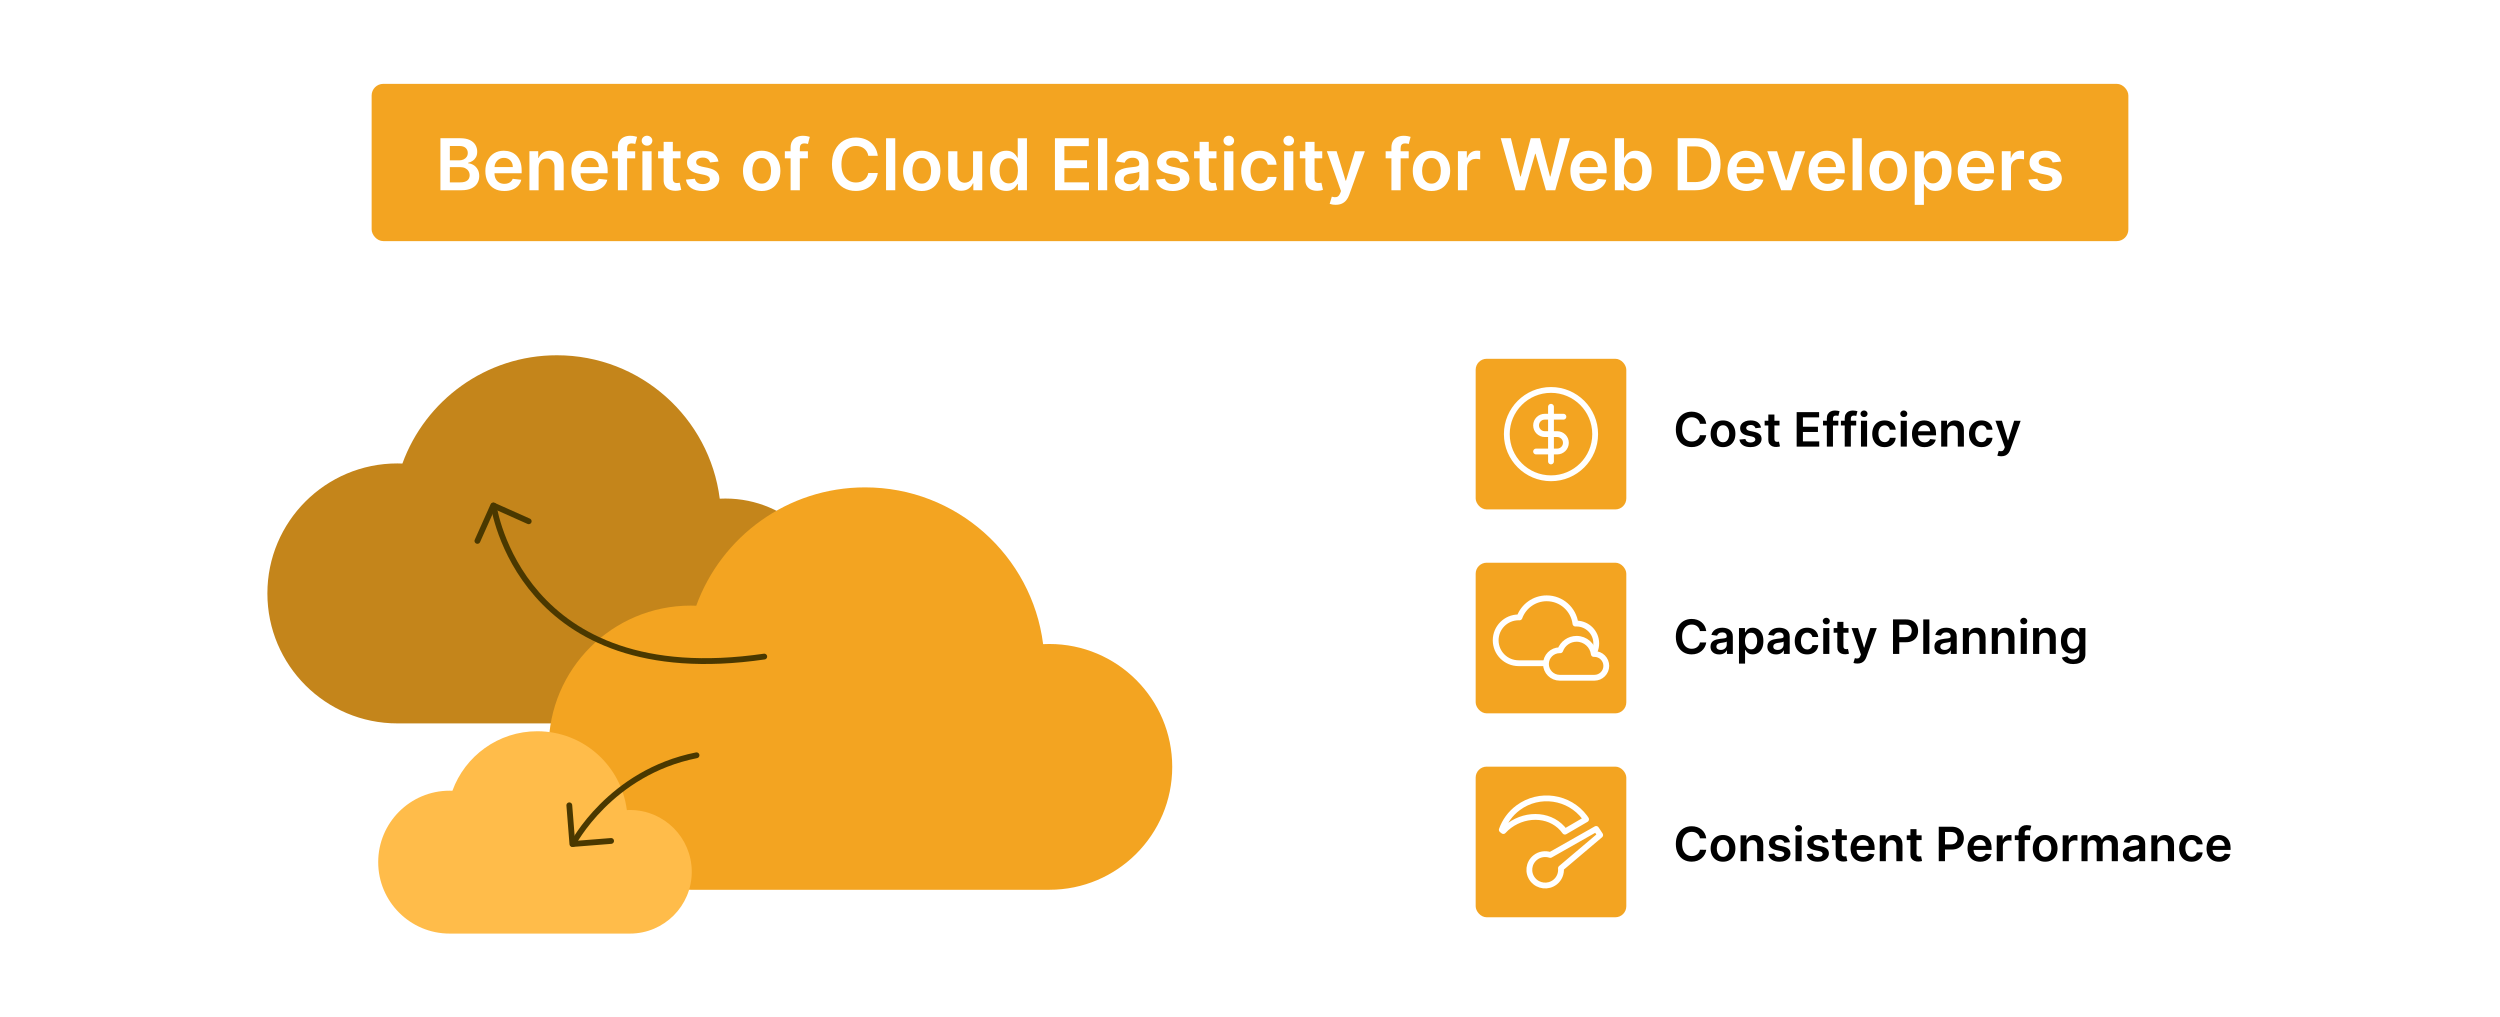 <?xml version="1.0" encoding="UTF-8"?><svg id="Layer_1" xmlns="http://www.w3.org/2000/svg" viewBox="0 0 860 350"><rect width="860" height="350" fill="#fff"/><g><g><rect x="127.845" y="28.846" width="604.312" height="54.093" rx="4" ry="4" fill="#f3a421"/><g><path d="m151.506,65.445v-17.895h6.85c1.294,0,2.369.202,3.228.607.859.405,1.503.957,1.931,1.656.428.699.642,1.491.642,2.377,0,.728-.14,1.35-.419,1.865-.279.516-.655.934-1.127,1.254-.472.32-.999.551-1.581.69v.175c.635.035,1.245.229,1.831.581s1.065.849,1.437,1.49c.373.641.56,1.415.56,2.324,0,.926-.225,1.758-.673,2.495-.449.737-1.125,1.318-2.027,1.743s-2.039.638-3.408.638h-7.243Zm3.242-10.284h3.207c.559,0,1.063-.103,1.512-.31.448-.207.802-.501,1.062-.883.259-.381.389-.835.389-1.358,0-.693-.243-1.264-.73-1.713-.486-.448-1.208-.672-2.163-.672h-3.276v4.936Zm0,7.576h3.486c1.176,0,2.025-.226,2.547-.677.521-.452.782-1.033.782-1.743,0-.53-.131-1.009-.393-1.438s-.635-.766-1.118-1.014c-.484-.248-1.06-.371-1.73-.371h-3.574v5.243Z" fill="#fff"/><path d="m173.481,65.707c-1.346,0-2.506-.281-3.482-.843-.976-.562-1.726-1.36-2.25-2.394s-.787-2.253-.787-3.657c0-1.38.264-2.594.791-3.639.527-1.045,1.265-1.861,2.215-2.447.949-.585,2.065-.878,3.347-.878.827,0,1.609.132,2.346.398s1.39.674,1.958,1.228c.568.554,1.015,1.257,1.341,2.11.326.854.489,1.869.489,3.045v.97h-11.001v-2.132h7.969c-.006-.606-.137-1.146-.393-1.621s-.613-.849-1.07-1.123c-.458-.273-.989-.411-1.595-.411-.646,0-1.214.156-1.704.468s-.87.719-1.14,1.223c-.271.504-.41,1.056-.415,1.656v1.861c0,.781.143,1.449.428,2.005.286.557.685.982,1.197,1.276s1.112.441,1.8.441c.46,0,.877-.066,1.25-.197s.696-.325.97-.581c.274-.256.481-.574.621-.953l2.953.332c-.186.781-.54,1.461-1.062,2.041s-1.187,1.028-1.997,1.346-1.736.476-2.778.476Z" fill="#fff"/><path d="m185.285,57.581v7.864h-3.163v-13.421h3.023v2.28h.157c.309-.751.802-1.348,1.481-1.791s1.519-.664,2.521-.664c.926,0,1.734.198,2.425.594.69.396,1.226.97,1.607,1.721s.569,1.663.564,2.735v8.545h-3.163v-8.056c0-.897-.232-1.599-.695-2.106-.463-.507-1.103-.76-1.918-.76-.553,0-1.044.121-1.472.362-.428.242-.763.59-1.005,1.044-.242.454-.363,1.005-.363,1.651Z" fill="#fff"/><path d="m203.066,65.707c-1.346,0-2.506-.281-3.482-.843-.976-.562-1.726-1.36-2.25-2.394s-.787-2.253-.787-3.657c0-1.38.264-2.594.791-3.639.527-1.045,1.265-1.861,2.215-2.447.949-.585,2.065-.878,3.347-.878.827,0,1.609.132,2.346.398s1.39.674,1.958,1.228c.568.554,1.015,1.257,1.341,2.11.326.854.489,1.869.489,3.045v.97h-11.001v-2.132h7.969c-.006-.606-.137-1.146-.393-1.621s-.613-.849-1.07-1.123c-.458-.273-.989-.411-1.595-.411-.646,0-1.214.156-1.704.468s-.87.719-1.14,1.223c-.271.504-.41,1.056-.415,1.656v1.861c0,.781.143,1.449.428,2.005.286.557.685.982,1.197,1.276s1.112.441,1.8.441c.46,0,.877-.066,1.25-.197s.696-.325.97-.581c.274-.256.481-.574.621-.953l2.953.332c-.186.781-.54,1.461-1.062,2.041s-1.187,1.028-1.997,1.346-1.736.476-2.778.476Z" fill="#fff"/><path d="m218.505,52.024v2.446h-7.934v-2.446h7.934Zm-5.95,13.421v-14.688c0-.903.188-1.654.564-2.254.376-.6.881-1.048,1.516-1.345.635-.297,1.34-.446,2.115-.446.547,0,1.034.043,1.459.131s.74.166.944.236l-.629,2.447c-.134-.041-.303-.083-.507-.127-.204-.044-.431-.066-.681-.066-.589,0-1.004.142-1.245.424-.242.283-.363.686-.363,1.21v14.478h-3.172Z" fill="#fff"/><path d="m222.577,50.12c-.507,0-.939-.168-1.297-.502s-.538-.738-.538-1.21c0-.477.181-.884.542-1.219.361-.335.792-.502,1.293-.502s.931.168,1.289.502c.358.335.537.741.537,1.219,0,.472-.179.875-.537,1.21-.358.335-.788.502-1.289.502Zm-1.59,15.326v-13.421h3.163v13.421h-3.163Z" fill="#fff"/><path d="m234.102,52.024v2.446h-7.715v-2.446h7.715Zm-5.811-3.215h3.163v12.6c0,.425.065.75.196.974.131.224.304.377.52.459.215.082.454.123.716.123.198,0,.38-.015.546-.044.166-.029.292-.055.38-.079l.533,2.473c-.169.058-.41.122-.721.192-.311.069-.691.11-1.14.122-.792.023-1.506-.098-2.141-.363-.635-.265-1.137-.677-1.507-1.236s-.552-1.258-.546-2.097v-13.123Z" fill="#fff"/><path d="m247.156,55.572l-2.883.315c-.082-.291-.223-.565-.424-.821-.201-.256-.47-.463-.808-.62s-.751-.236-1.241-.236c-.658,0-1.21.143-1.656.428-.446.286-.665.655-.66,1.11-.006.39.138.708.433.952.294.245.782.446,1.463.603l2.29.489c1.27.274,2.215.708,2.835,1.302.621.594.934,1.372.94,2.333-.006.845-.252,1.589-.738,2.233-.486.644-1.161,1.146-2.023,1.507-.862.361-1.852.541-2.971.541-1.643,0-2.965-.345-3.967-1.035-1.002-.69-1.599-1.653-1.791-2.888l3.084-.297c.14.606.437,1.063.892,1.372.454.309,1.045.463,1.773.463.751,0,1.356-.154,1.813-.463.458-.309.686-.69.686-1.145,0-.384-.147-.702-.441-.953-.294-.25-.75-.442-1.367-.577l-2.289-.48c-1.288-.268-2.24-.721-2.857-1.358-.618-.638-.923-1.446-.917-2.425-.006-.827.22-1.545.677-2.154.457-.609,1.095-1.081,1.914-1.415s1.763-.502,2.835-.502c1.573,0,2.812.335,3.718,1.005s1.466,1.576,1.682,2.717Z" fill="#fff"/><path d="m262.018,65.707c-1.31,0-2.447-.288-3.408-.865-.961-.577-1.706-1.383-2.232-2.42-.527-1.037-.791-2.248-.791-3.635s.264-2.601.791-3.644c.527-1.042,1.271-1.852,2.232-2.429.961-.577,2.097-.865,3.408-.865s2.446.288,3.408.865c.961.577,1.705,1.386,2.232,2.429.527,1.043.79,2.257.79,3.644s-.264,2.598-.79,3.635c-.527,1.037-1.272,1.844-2.232,2.42-.961.577-2.097.865-3.408.865Zm.018-2.534c.71,0,1.305-.196,1.782-.589.477-.394.835-.922,1.07-1.586s.354-1.404.354-2.22c0-.821-.118-1.565-.354-2.232s-.593-1.198-1.07-1.594c-.477-.397-1.072-.594-1.782-.594-.729,0-1.333.198-1.813.594-.48.396-.838.927-1.075,1.594-.236.667-.353,1.411-.353,2.232,0,.816.118,1.556.353,2.22.236.664.594,1.192,1.075,1.586.481.393,1.085.589,1.813.589Z" fill="#fff"/><path d="m277.92,52.024v2.446h-7.934v-2.446h7.934Zm-5.95,13.421v-14.688c0-.903.188-1.654.564-2.254.376-.6.881-1.048,1.516-1.345.635-.297,1.34-.446,2.115-.446.547,0,1.034.043,1.459.131s.74.166.944.236l-.629,2.447c-.134-.041-.303-.083-.507-.127-.204-.044-.431-.066-.681-.066-.589,0-1.004.142-1.245.424-.242.283-.363.686-.363,1.21v14.478h-3.172Z" fill="#fff"/><path d="m301.965,53.588h-3.268c-.093-.536-.265-1.012-.515-1.429-.251-.416-.562-.77-.935-1.062-.373-.291-.797-.511-1.272-.66s-.986-.223-1.533-.223c-.973,0-1.835.243-2.586.73s-1.34,1.197-1.765,2.132-.638,2.075-.638,3.421c0,1.369.214,2.521.642,3.456s1.017,1.64,1.765,2.115,1.606.712,2.573.712c.536,0,1.038-.071,1.507-.214.469-.143.891-.354,1.267-.634.376-.279.693-.623.953-1.031s.438-.874.537-1.398l3.268.017c-.123.851-.386,1.649-.79,2.394-.405.746-.934,1.402-1.586,1.97-.653.568-1.415,1.011-2.29,1.328-.874.317-1.843.477-2.91.477-1.573,0-2.977-.364-4.211-1.093-1.235-.728-2.208-1.779-2.918-3.154-.71-1.375-1.066-3.023-1.066-4.945,0-1.928.358-3.578,1.075-4.95.717-1.372,1.692-2.422,2.927-3.15,1.235-.729,2.633-1.092,4.194-1.092.996,0,1.922.14,2.779.419.856.279,1.619.689,2.289,1.228s1.222,1.197,1.656,1.975.718,1.665.852,2.661Z" fill="#fff"/><path d="m307.968,47.551v17.895h-3.163v-17.895h3.163Z" fill="#fff"/><path d="m317.073,65.707c-1.31,0-2.447-.288-3.408-.865-.961-.577-1.706-1.383-2.232-2.42-.527-1.037-.791-2.248-.791-3.635s.264-2.601.791-3.644c.527-1.042,1.271-1.852,2.232-2.429.961-.577,2.097-.865,3.408-.865s2.446.288,3.408.865c.961.577,1.705,1.386,2.232,2.429.527,1.043.79,2.257.79,3.644s-.264,2.598-.79,3.635c-.527,1.037-1.272,1.844-2.232,2.42-.961.577-2.097.865-3.408.865Zm.018-2.534c.71,0,1.305-.196,1.782-.589.477-.394.835-.922,1.07-1.586s.354-1.404.354-2.22c0-.821-.118-1.565-.354-2.232s-.593-1.198-1.07-1.594c-.477-.397-1.072-.594-1.782-.594-.729,0-1.333.198-1.813.594-.48.396-.838.927-1.075,1.594-.236.667-.353,1.411-.353,2.232,0,.816.118,1.556.353,2.22.236.664.594,1.192,1.075,1.586.481.393,1.085.589,1.813.589Z" fill="#fff"/><path d="m334.731,59.801v-7.776h3.163v13.421h-3.067v-2.385h-.14c-.303.751-.8,1.366-1.49,1.844-.69.477-1.54.716-2.547.716-.879,0-1.656-.197-2.328-.59-.673-.393-1.199-.967-1.577-1.721-.379-.754-.568-1.667-.568-2.739v-8.545h3.163v8.056c0,.851.233,1.526.699,2.027.466.501,1.078.751,1.835.751.466,0,.917-.113,1.354-.341.437-.227.797-.566,1.079-1.018.283-.452.424-1.018.424-1.7Z" fill="#fff"/><path d="m346.125,65.682c-1.054,0-1.998-.272-2.831-.813-.833-.542-1.491-1.328-1.975-2.359-.483-1.031-.725-2.283-.725-3.757,0-1.491.246-2.751.738-3.779.492-1.028,1.158-1.806,1.997-2.333.839-.527,1.774-.79,2.805-.79.787,0,1.433.132,1.94.398s.909.583,1.206.953c.297.37.527.718.69,1.044h.131v-6.693h3.172v17.895h-3.11v-2.115h-.192c-.163.327-.399.672-.708,1.036-.309.364-.717.674-1.224.931-.507.256-1.145.385-1.914.385Zm.883-2.596c.669,0,1.241-.182,1.712-.546.472-.364.83-.872,1.075-1.525.245-.652.367-1.412.367-2.28s-.121-1.622-.363-2.263c-.242-.641-.597-1.139-1.066-1.494-.469-.355-1.044-.533-1.726-.533-.705,0-1.294.183-1.765.55s-.827.874-1.066,1.52c-.239.646-.358,1.386-.358,2.219,0,.839.121,1.586.363,2.241s.6,1.171,1.075,1.546c.475.376,1.059.564,1.752.564Z" fill="#fff"/><path d="m362.901,65.445v-17.895h11.638v2.717h-8.396v4.858h7.794v2.718h-7.794v4.884h8.467v2.717h-11.709Z" fill="#fff"/><path d="m380.873,47.551v17.895h-3.163v-17.895h3.163Z" fill="#fff"/><path d="m387.986,65.716c-.851,0-1.615-.152-2.294-.459-.678-.306-1.214-.758-1.607-1.358s-.59-1.34-.59-2.22c0-.757.14-1.383.419-1.878s.661-.891,1.145-1.188c.483-.297,1.03-.522,1.638-.677.609-.154,1.239-.267,1.892-.336.786-.082,1.424-.156,1.913-.223.49-.067.846-.171,1.071-.315.224-.143.336-.365.336-.668v-.052c0-.658-.195-1.168-.585-1.529-.391-.361-.953-.541-1.687-.541-.775,0-1.388.169-1.839.507-.452.338-.756.737-.913,1.197l-2.953-.419c.233-.815.617-1.498,1.153-2.049.536-.55,1.191-.964,1.966-1.241s1.631-.415,2.569-.415c.646,0,1.29.076,1.931.227.641.152,1.226.401,1.756.747.53.347.957.817,1.28,1.411s.485,1.337.485,2.228v8.982h-3.041v-1.844h-.105c-.192.373-.461.721-.808,1.044s-.781.583-1.302.777c-.521.195-1.132.292-1.831.292Zm.821-2.324c.635,0,1.185-.127,1.651-.38.466-.253.826-.59,1.079-1.009.253-.419.38-.877.38-1.372v-1.581c-.099.082-.266.157-.502.227-.236.07-.499.131-.79.184-.291.053-.58.099-.865.14-.285.041-.533.076-.743.105-.472.065-.894.169-1.267.315-.373.146-.667.348-.883.607-.215.259-.323.593-.323,1,0,.583.213,1.022.638,1.319.425.297.967.446,1.625.446Z" fill="#fff"/><path d="m408.869,55.572l-2.883.315c-.082-.291-.223-.565-.424-.821-.201-.256-.47-.463-.808-.62s-.751-.236-1.241-.236c-.658,0-1.21.143-1.656.428-.446.286-.665.655-.66,1.11-.006.39.138.708.433.952.294.245.782.446,1.463.603l2.29.489c1.27.274,2.215.708,2.835,1.302.621.594.934,1.372.94,2.333-.006.845-.252,1.589-.738,2.233-.486.644-1.161,1.146-2.023,1.507-.862.361-1.852.541-2.971.541-1.643,0-2.965-.345-3.967-1.035-1.002-.69-1.599-1.653-1.791-2.888l3.084-.297c.14.606.437,1.063.892,1.372.454.309,1.045.463,1.773.463.751,0,1.356-.154,1.813-.463.458-.309.686-.69.686-1.145,0-.384-.147-.702-.441-.953-.294-.25-.75-.442-1.367-.577l-2.289-.48c-1.288-.268-2.24-.721-2.857-1.358-.618-.638-.923-1.446-.917-2.425-.006-.827.22-1.545.677-2.154.457-.609,1.095-1.081,1.914-1.415s1.763-.502,2.835-.502c1.573,0,2.812.335,3.718,1.005s1.466,1.576,1.682,2.717Z" fill="#fff"/><path d="m418.472,52.024v2.446h-7.715v-2.446h7.715Zm-5.811-3.215h3.163v12.6c0,.425.065.75.196.974.131.224.304.377.52.459.215.082.454.123.716.123.198,0,.38-.015.546-.044.166-.029.292-.055.38-.079l.533,2.473c-.169.058-.41.122-.721.192-.311.069-.691.11-1.14.122-.792.023-1.506-.098-2.141-.363-.635-.265-1.137-.677-1.507-1.236s-.552-1.258-.546-2.097v-13.123Z" fill="#fff"/><path d="m422.709,50.12c-.507,0-.939-.168-1.297-.502s-.538-.738-.538-1.21c0-.477.181-.884.542-1.219.361-.335.792-.502,1.293-.502s.931.168,1.289.502c.358.335.537.741.537,1.219,0,.472-.179.875-.537,1.21-.358.335-.788.502-1.289.502Zm-1.59,15.326v-13.421h3.163v13.421h-3.163Z" fill="#fff"/><path d="m433.386,65.707c-1.34,0-2.489-.293-3.447-.882-.958-.588-1.695-1.402-2.21-2.442-.516-1.04-.773-2.238-.773-3.596,0-1.363.262-2.567.787-3.613s1.266-1.861,2.224-2.447,2.092-.878,3.403-.878c1.089,0,2.055.2,2.897.599s1.513.961,2.014,1.686c.501.726.787,1.572.856,2.539h-3.023c-.122-.646-.412-1.187-.869-1.621-.457-.434-1.067-.651-1.83-.651-.646,0-1.215.173-1.704.52s-.869.843-1.139,1.49c-.272.646-.406,1.421-.406,2.324,0,.915.133,1.699.401,2.355.268.655.644,1.159,1.131,1.511.486.352,1.059.529,1.717.529.466,0,.884-.089,1.254-.267.369-.178.68-.435.931-.773.25-.337.422-.748.515-1.232h3.023c-.075.95-.355,1.79-.839,2.521s-1.142,1.302-1.975,1.712-1.812.616-2.936.616Z" fill="#fff"/><path d="m443.329,50.12c-.507,0-.94-.168-1.298-.502s-.537-.738-.537-1.21c0-.477.18-.884.541-1.219s.793-.502,1.294-.502.931.168,1.288.502c.358.335.538.741.538,1.219,0,.472-.18.875-.538,1.21-.357.335-.787.502-1.288.502Zm-1.591,15.326v-13.421h3.163v13.421h-3.163Z" fill="#fff"/><path d="m454.853,52.024v2.446h-7.716v-2.446h7.716Zm-5.811-3.215h3.163v12.6c0,.425.065.75.196.974s.305.377.519.459c.216.082.455.123.717.123.198,0,.38-.015.546-.044.166-.029.293-.055.381-.079l.532,2.473c-.169.058-.409.122-.721.192-.311.069-.691.11-1.14.122-.793.023-1.506-.098-2.142-.363-.635-.265-1.137-.677-1.507-1.236s-.552-1.258-.546-2.097v-13.123Z" fill="#fff"/><path d="m459.467,70.452c-.431,0-.828-.034-1.192-.101-.364-.067-.654-.147-.869-.24l.733-2.455c.688.197,1.266.231,1.734.101.469-.132.856-.567,1.158-1.307l.271-.726-4.866-13.7h3.354l3.094,10.136h.14l3.102-10.136,3.382.018-5.392,15.028c-.25.699-.582,1.302-.996,1.809-.413.507-.919.895-1.516,1.167-.598.271-1.31.406-2.137.406Z" fill="#fff"/><path d="m484.596,52.024v2.446h-7.934v-2.446h7.934Zm-5.95,13.421v-14.688c0-.903.188-1.654.564-2.254.376-.6.881-1.048,1.517-1.345.635-.297,1.339-.446,2.114-.446.547,0,1.034.043,1.459.131s.739.166.943.236l-.629,2.447c-.134-.041-.303-.083-.507-.127-.204-.044-.431-.066-.682-.066-.588,0-1.003.142-1.245.424-.241.283-.362.686-.362,1.21v14.478h-3.172Z" fill="#fff"/><path d="m492.425,65.707c-1.31,0-2.446-.288-3.408-.865-.961-.577-1.705-1.383-2.232-2.42-.527-1.037-.79-2.248-.79-3.635s.263-2.601.79-3.644c.527-1.042,1.272-1.852,2.232-2.429.962-.577,2.098-.865,3.408-.865s2.446.288,3.407.865c.962.577,1.705,1.386,2.232,2.429.527,1.043.791,2.257.791,3.644s-.264,2.598-.791,3.635c-.527,1.037-1.27,1.844-2.232,2.42-.961.577-2.097.865-3.407.865Zm.018-2.534c.71,0,1.305-.196,1.782-.589.477-.394.835-.922,1.07-1.586.236-.664.353-1.404.353-2.22,0-.821-.117-1.565-.353-2.232-.235-.667-.593-1.198-1.07-1.594-.477-.397-1.072-.594-1.782-.594-.729,0-1.333.198-1.813.594-.48.396-.839.927-1.074,1.594-.236.667-.354,1.411-.354,2.232,0,.816.118,1.556.354,2.22.235.664.594,1.192,1.074,1.586.48.393,1.085.589,1.813.589Z" fill="#fff"/><path d="m501.528,65.445v-13.421h3.067v2.237h.14c.244-.775.665-1.373,1.263-1.795.597-.422,1.28-.634,2.049-.634.175,0,.371.007.59.022s.4.037.546.065v2.91c-.134-.046-.345-.089-.634-.127-.288-.038-.566-.057-.834-.057-.577,0-1.094.124-1.551.372-.458.248-.817.59-1.079,1.026-.263.437-.394.941-.394,1.512v7.89h-3.163Z" fill="#fff"/><path d="m521.302,65.445l-5.051-17.895h3.486l3.225,13.15h.166l3.442-13.15h3.172l3.451,13.159h.157l3.225-13.159h3.486l-5.051,17.895h-3.198l-3.582-12.556h-.14l-3.592,12.556h-3.197Z" fill="#fff"/><path d="m546.727,65.707c-1.346,0-2.506-.281-3.481-.843s-1.726-1.36-2.25-2.394-.786-2.253-.786-3.657c0-1.38.263-2.594.79-3.639s1.266-1.861,2.216-2.447c.949-.585,2.064-.878,3.346-.878.827,0,1.609.132,2.347.398.736.265,1.389.674,1.957,1.228.568.554,1.015,1.257,1.341,2.11s.489,1.869.489,3.045v.97h-11v-2.132h7.969c-.006-.606-.138-1.146-.394-1.621-.257-.475-.613-.849-1.07-1.123-.457-.273-.989-.411-1.595-.411-.646,0-1.215.156-1.704.468s-.869.719-1.14,1.223c-.272.504-.409,1.056-.415,1.656v1.861c0,.781.143,1.449.428,2.005.285.557.685.982,1.197,1.276s1.112.441,1.8.441c.46,0,.877-.066,1.25-.197.372-.131.695-.325.97-.581.273-.256.48-.574.62-.953l2.953.332c-.186.781-.54,1.461-1.062,2.041s-1.187,1.028-1.996,1.346c-.81.317-1.736.476-2.779.476Z" fill="#fff"/><path d="m555.509,65.445v-17.895h3.163v6.693h.131c.163-.326.394-.674.69-1.044.298-.37.699-.688,1.206-.953s1.153-.398,1.94-.398c1.037,0,1.974.264,2.81.79.836.527,1.5,1.305,1.992,2.333.492,1.028.738,2.288.738,3.779,0,1.474-.242,2.726-.726,3.757-.483,1.031-1.142,1.817-1.975,2.359-.833.541-1.776.813-2.831.813-.769,0-1.406-.129-1.913-.385-.507-.256-.913-.566-1.219-.931-.306-.364-.544-.709-.713-1.036h-.183v2.115h-3.111Zm3.103-6.71c0,.868.123,1.628.371,2.28.247.653.606,1.161,1.074,1.525.47.364,1.039.546,1.709.546.698,0,1.284-.188,1.756-.564.472-.376.829-.891,1.07-1.546.242-.655.362-1.402.362-2.241,0-.833-.119-1.573-.357-2.219-.239-.647-.595-1.153-1.066-1.52s-1.06-.55-1.765-.55c-.676,0-1.25.178-1.722.533-.472.355-.829.854-1.07,1.494-.242.641-.362,1.395-.362,2.263Z" fill="#fff"/><path d="m583.189,65.445h-6.064v-17.895h6.186c1.776,0,3.305.357,4.583,1.07s2.262,1.737,2.949,3.071c.686,1.334,1.03,2.93,1.03,4.788,0,1.864-.345,3.466-1.035,4.806s-1.684,2.368-2.979,3.084-2.853,1.075-4.67,1.075Zm-2.822-2.805h2.665c1.246,0,2.286-.229,3.119-.686.833-.457,1.459-1.142,1.879-2.053.419-.912.629-2.052.629-3.421s-.21-2.506-.629-3.412c-.42-.906-1.039-1.585-1.857-2.036-.818-.452-1.833-.677-3.045-.677h-2.761v12.285Z" fill="#fff"/><path d="m600.752,65.707c-1.346,0-2.506-.281-3.481-.843s-1.726-1.36-2.25-2.394-.786-2.253-.786-3.657c0-1.38.263-2.594.79-3.639s1.266-1.861,2.216-2.447c.949-.585,2.064-.878,3.346-.878.827,0,1.609.132,2.347.398.736.265,1.389.674,1.957,1.228.568.554,1.015,1.257,1.341,2.11s.489,1.869.489,3.045v.97h-11v-2.132h7.969c-.006-.606-.138-1.146-.394-1.621-.257-.475-.613-.849-1.07-1.123-.457-.273-.989-.411-1.595-.411-.646,0-1.215.156-1.704.468s-.869.719-1.14,1.223c-.272.504-.409,1.056-.415,1.656v1.861c0,.781.143,1.449.428,2.005.285.557.685.982,1.197,1.276s1.112.441,1.8.441c.46,0,.877-.066,1.25-.197.372-.131.695-.325.97-.581.273-.256.48-.574.62-.953l2.953.332c-.186.781-.54,1.461-1.062,2.041s-1.187,1.028-1.996,1.346c-.81.317-1.736.476-2.779.476Z" fill="#fff"/><path d="m620.988,52.024l-4.779,13.421h-3.495l-4.779-13.421h3.372l3.085,9.97h.14l3.093-9.97h3.364Z" fill="#fff"/><path d="m628.651,65.707c-1.346,0-2.506-.281-3.481-.843s-1.726-1.36-2.25-2.394-.786-2.253-.786-3.657c0-1.38.263-2.594.79-3.639s1.266-1.861,2.216-2.447c.949-.585,2.064-.878,3.346-.878.827,0,1.609.132,2.347.398.736.265,1.389.674,1.957,1.228.568.554,1.015,1.257,1.341,2.11s.489,1.869.489,3.045v.97h-11v-2.132h7.969c-.006-.606-.138-1.146-.394-1.621-.257-.475-.613-.849-1.07-1.123-.457-.273-.989-.411-1.595-.411-.646,0-1.215.156-1.704.468s-.869.719-1.14,1.223c-.272.504-.409,1.056-.415,1.656v1.861c0,.781.143,1.449.428,2.005.285.557.685.982,1.197,1.276s1.112.441,1.8.441c.46,0,.877-.066,1.25-.197.372-.131.695-.325.97-.581.273-.256.48-.574.62-.953l2.953.332c-.186.781-.54,1.461-1.062,2.041s-1.187,1.028-1.996,1.346c-.81.317-1.736.476-2.779.476Z" fill="#fff"/><path d="m640.456,47.551v17.895h-3.163v-17.895h3.163Z" fill="#fff"/><path d="m649.561,65.707c-1.31,0-2.446-.288-3.408-.865-.961-.577-1.705-1.383-2.232-2.42-.527-1.037-.79-2.248-.79-3.635s.263-2.601.79-3.644c.527-1.042,1.272-1.852,2.232-2.429.962-.577,2.098-.865,3.408-.865s2.446.288,3.407.865c.962.577,1.705,1.386,2.232,2.429.527,1.043.791,2.257.791,3.644s-.264,2.598-.791,3.635c-.527,1.037-1.27,1.844-2.232,2.42-.961.577-2.097.865-3.407.865Zm.018-2.534c.71,0,1.305-.196,1.782-.589.477-.394.835-.922,1.07-1.586.236-.664.353-1.404.353-2.22,0-.821-.117-1.565-.353-2.232-.235-.667-.593-1.198-1.07-1.594-.477-.397-1.072-.594-1.782-.594-.729,0-1.333.198-1.813.594-.48.396-.839.927-1.074,1.594-.236.667-.354,1.411-.354,2.232,0,.816.118,1.556.354,2.22.235.664.594,1.192,1.074,1.586.48.393,1.085.589,1.813.589Z" fill="#fff"/><path d="m658.664,70.478v-18.454h3.11v2.219h.184c.163-.326.394-.674.69-1.044.297-.37.699-.688,1.206-.953s1.153-.398,1.94-.398c1.037,0,1.974.264,2.81.79.836.527,1.5,1.305,1.992,2.333.492,1.028.738,2.288.738,3.779,0,1.474-.242,2.726-.726,3.757-.483,1.031-1.142,1.817-1.975,2.359-.833.541-1.776.813-2.831.813-.769,0-1.406-.129-1.913-.385-.507-.256-.913-.566-1.219-.931-.307-.364-.544-.709-.713-1.036h-.131v7.148h-3.163Zm3.102-11.744c0,.868.124,1.628.372,2.28.247.653.606,1.161,1.074,1.525.469.364,1.038.546,1.708.546.699,0,1.285-.188,1.757-.564.472-.376.828-.891,1.07-1.546.241-.655.362-1.402.362-2.241,0-.833-.119-1.573-.358-2.219-.238-.647-.594-1.153-1.065-1.52s-1.06-.55-1.766-.55c-.676,0-1.249.178-1.721.533-.472.355-.829.854-1.07,1.494-.242.641-.363,1.395-.363,2.263Z" fill="#fff"/><path d="m679.975,65.707c-1.346,0-2.506-.281-3.481-.843s-1.726-1.36-2.25-2.394-.786-2.253-.786-3.657c0-1.38.263-2.594.79-3.639s1.266-1.861,2.216-2.447c.949-.585,2.064-.878,3.346-.878.827,0,1.609.132,2.347.398.736.265,1.389.674,1.957,1.228.568.554,1.015,1.257,1.341,2.11s.489,1.869.489,3.045v.97h-11v-2.132h7.969c-.006-.606-.138-1.146-.394-1.621-.257-.475-.613-.849-1.07-1.123-.457-.273-.989-.411-1.595-.411-.646,0-1.215.156-1.704.468s-.869.719-1.14,1.223c-.272.504-.409,1.056-.415,1.656v1.861c0,.781.143,1.449.428,2.005.285.557.685.982,1.197,1.276s1.112.441,1.8.441c.46,0,.877-.066,1.25-.197.372-.131.695-.325.97-.581.273-.256.48-.574.62-.953l2.953.332c-.186.781-.54,1.461-1.062,2.041s-1.187,1.028-1.996,1.346c-.81.317-1.736.476-2.779.476Z" fill="#fff"/><path d="m688.616,65.445v-13.421h3.067v2.237h.14c.244-.775.665-1.373,1.263-1.795.597-.422,1.28-.634,2.049-.634.175,0,.371.007.59.022s.4.037.546.065v2.91c-.134-.046-.345-.089-.634-.127-.288-.038-.566-.057-.834-.057-.577,0-1.094.124-1.551.372-.458.248-.817.59-1.079,1.026-.263.437-.394.941-.394,1.512v7.89h-3.163Z" fill="#fff"/><path d="m708.983,55.572l-2.883.315c-.082-.291-.224-.565-.424-.821-.201-.256-.471-.463-.809-.62s-.751-.236-1.24-.236c-.659,0-1.211.143-1.656.428-.445.286-.666.655-.66,1.11-.006.39.139.708.433.952.295.245.782.446,1.464.603l2.289.489c1.27.274,2.215.708,2.836,1.302.62.594.933,1.372.94,2.333-.007.845-.253,1.589-.739,2.233-.486.644-1.16,1.146-2.022,1.507s-1.853.541-2.971.541c-1.643,0-2.965-.345-3.967-1.035-1.002-.69-1.599-1.653-1.791-2.888l3.084-.297c.14.606.438,1.063.892,1.372.454.309,1.045.463,1.773.463.752,0,1.355-.154,1.813-.463.457-.309.685-.69.685-1.145,0-.384-.147-.702-.441-.953-.294-.25-.75-.442-1.367-.577l-2.289-.48c-1.288-.268-2.24-.721-2.857-1.358-.617-.638-.923-1.446-.917-2.425-.006-.827.22-1.545.677-2.154s1.095-1.081,1.913-1.415,1.764-.502,2.836-.502c1.572,0,2.812.335,3.718,1.005.905.67,1.466,1.576,1.682,2.717Z" fill="#fff"/></g></g><g><g><g><rect x="507.631" y="123.424" width="51.818" height="51.818" rx="3.784" ry="3.784" fill="#f3a421"/><rect x="507.631" y="193.573" width="51.818" height="51.818" rx="3.784" ry="3.784" fill="#f3a421"/><rect x="507.631" y="263.723" width="51.818" height="51.818" rx="3.784" ry="3.784" fill="#f3a421"/></g><g><path d="m586.952,145.779h-2.167c-.062-.355-.176-.671-.342-.948-.166-.276-.373-.511-.62-.704-.247-.193-.528-.339-.843-.438-.315-.099-.654-.148-1.018-.148-.644,0-1.216.162-1.715.484-.498.323-.888.794-1.17,1.414-.282.62-.423,1.376-.423,2.269,0,.908.142,1.671.426,2.292.284.62.674,1.087,1.17,1.402s1.065.472,1.706.472c.355,0,.689-.047,1-.142.31-.094.591-.234.84-.42s.46-.413.632-.684.29-.58.356-.927l2.167.012c-.082.564-.257,1.093-.524,1.587-.269.495-.619.93-1.052,1.307s-.939.67-1.519.881c-.579.21-1.222.315-1.929.315-1.043,0-1.974-.241-2.793-.724-.818-.483-1.464-1.18-1.935-2.091-.472-.912-.707-2.005-.707-3.279,0-1.278.237-2.373.713-3.282.475-.91,1.122-1.606,1.94-2.089.819-.482,1.746-.724,2.781-.724.66,0,1.274.093,1.842.278.568.185,1.074.457,1.519.814s.81.793,1.098,1.309.477,1.104.565,1.765Z"/><path d="m592.716,153.815c-.868,0-1.622-.191-2.259-.574-.638-.382-1.131-.917-1.48-1.605s-.524-1.491-.524-2.411c0-.919.175-1.724.524-2.416s.843-1.228,1.48-1.611c.637-.382,1.391-.574,2.259-.574.869,0,1.623.191,2.26.574.638.382,1.131.919,1.48,1.611s.524,1.497.524,2.416c0,.919-.175,1.723-.524,2.411s-.843,1.222-1.48,1.605c-.637.382-1.391.574-2.26.574Zm.012-1.68c.472,0,.865-.13,1.183-.391.316-.261.553-.611.709-1.052.157-.44.235-.931.235-1.471,0-.545-.078-1.038-.235-1.48-.156-.442-.393-.794-.709-1.057-.317-.263-.711-.394-1.183-.394-.482,0-.883.131-1.202.394-.318.263-.556.615-.712,1.057-.157.442-.235.935-.235,1.48,0,.54.078,1.031.235,1.471.156.44.394.791.712,1.052.319.261.72.391,1.202.391Z"/><path d="m605.787,147.094l-1.912.208c-.054-.193-.147-.374-.281-.544-.133-.17-.311-.307-.535-.412-.225-.104-.499-.156-.823-.156-.436,0-.803.095-1.098.284-.296.19-.441.435-.438.736-.004.259.092.469.287.632.194.162.519.295.97.399l1.519.325c.842.182,1.469.469,1.88.863s.619.91.623,1.547c-.004.56-.167,1.054-.49,1.48-.322.427-.769.76-1.341.999-.572.24-1.228.359-1.97.359-1.09,0-1.966-.229-2.631-.686-.664-.458-1.06-1.096-1.188-1.915l2.045-.197c.093.402.29.705.591.91.302.205.693.307,1.177.307.498,0,.898-.102,1.202-.307.303-.205.455-.458.455-.759,0-.255-.098-.465-.293-.631s-.497-.293-.906-.382l-1.519-.319c-.854-.177-1.485-.478-1.895-.901s-.612-.959-.608-1.607c-.004-.549.145-1.025.449-1.428.303-.404.727-.716,1.269-.939.543-.222,1.17-.334,1.88-.334,1.043,0,1.865.222,2.466.666s.972,1.045,1.115,1.802Z"/><path d="m612.154,144.742v1.622h-5.116v-1.622h5.116Zm-3.853-2.132h2.097v8.354c0,.282.044.498.131.646.087.149.201.25.345.304.143.054.301.081.475.081.132,0,.252-.009.362-.029s.194-.037.252-.052l.353,1.64c-.112.039-.272.081-.477.127-.207.046-.459.073-.757.081-.525.016-.998-.065-1.419-.24s-.754-.449-1-.82c-.245-.371-.365-.835-.361-1.391v-8.702Z"/><path d="m618.051,153.641v-11.866h7.718v1.802h-5.568v3.221h5.168v1.802h-5.168v3.239h5.614v1.802h-7.764Z"/><path d="m632.379,144.742v1.622h-5.261v-1.622h5.261Zm-3.945,8.899v-9.739c0-.599.125-1.097.374-1.495s.584-.695,1.005-.893c.421-.197.889-.295,1.402-.295.362,0,.685.029.967.087.282.058.491.11.626.157l-.417,1.622c-.089-.027-.201-.055-.336-.084-.136-.029-.286-.043-.452-.043-.39,0-.665.094-.825.281-.16.188-.24.455-.24.803v9.6h-2.103Z"/><path d="m638.531,144.742v1.622h-5.261v-1.622h5.261Zm-3.945,8.899v-9.739c0-.599.125-1.097.374-1.495s.584-.695,1.005-.893c.421-.197.889-.295,1.402-.295.362,0,.685.029.967.087.282.058.491.11.626.157l-.417,1.622c-.089-.027-.201-.055-.336-.084-.136-.029-.286-.043-.452-.043-.39,0-.665.094-.825.281-.16.188-.24.455-.24.803v9.6h-2.103Z"/><path d="m641.231,143.478c-.336,0-.623-.111-.86-.333s-.356-.49-.356-.803c0-.316.12-.586.359-.808s.525-.333.857-.333.617.111.855.333c.238.222.356.492.356.808,0,.313-.118.581-.356.803-.237.222-.522.333-.855.333Zm-1.055,10.162v-8.899h2.098v8.899h-2.098Z"/><path d="m648.311,153.815c-.888,0-1.649-.195-2.285-.585s-1.124-.93-1.466-1.62-.513-1.484-.513-2.384c0-.904.174-1.702.521-2.396s.839-1.234,1.475-1.622c.635-.388,1.388-.583,2.257-.583.722,0,1.362.132,1.92.397.559.265,1.004.637,1.336,1.118s.521,1.042.567,1.683h-2.005c-.081-.429-.273-.787-.576-1.075-.303-.288-.708-.432-1.214-.432-.429,0-.805.115-1.13.345-.324.23-.576.559-.756.988s-.27.942-.27,1.541c0,.606.089,1.127.267,1.562s.428.769.75,1.002c.323.233.702.351,1.139.351.31,0,.586-.059.832-.177.245-.118.45-.289.616-.513s.28-.497.342-.817h2.005c-.05.629-.235,1.187-.556,1.671-.321.485-.758.863-1.31,1.135-.553.273-1.201.409-1.947.409Z"/><path d="m654.904,143.478c-.336,0-.623-.111-.86-.333s-.356-.49-.356-.803c0-.316.12-.586.359-.808s.525-.333.857-.333.617.111.855.333c.238.222.356.492.356.808,0,.313-.118.581-.356.803-.237.222-.522.333-.855.333Zm-1.055,10.162v-8.899h2.098v8.899h-2.098Z"/><path d="m662.043,153.815c-.893,0-1.662-.186-2.309-.559-.647-.373-1.145-.902-1.492-1.587s-.521-1.494-.521-2.425c0-.915.175-1.72.524-2.413s.839-1.234,1.469-1.622c.629-.388,1.369-.583,2.219-.583.549,0,1.067.088,1.556.264s.921.447,1.298.814c.377.367.673.834.89,1.399.216.566.324,1.239.324,2.019v.643h-7.295v-1.414h5.284c-.004-.402-.091-.76-.261-1.075s-.406-.563-.71-.745c-.303-.182-.655-.273-1.057-.273-.429,0-.806.103-1.13.31s-.576.477-.756.811c-.18.335-.272.7-.275,1.098v1.234c0,.518.095.961.283,1.33.19.369.454.651.794.846.34.195.738.292,1.193.292.306,0,.582-.043.829-.13s.461-.215.643-.385.319-.38.412-.631l1.958.22c-.124.518-.358.969-.704,1.353s-.787.682-1.324.892c-.536.21-1.15.316-1.842.316Z"/><path d="m669.869,148.426v5.214h-2.098v-8.899h2.005v1.512h.104c.205-.498.532-.894.982-1.188.449-.293,1.007-.44,1.671-.44.614,0,1.15.131,1.608.394.457.263.812.643,1.065,1.142.253.498.378,1.103.374,1.813v5.666h-2.098v-5.342c0-.595-.153-1.06-.46-1.397-.308-.336-.731-.504-1.272-.504-.367,0-.692.08-.976.241-.284.16-.507.391-.667.692s-.24.666-.24,1.095Z"/><path d="m681.602,153.815c-.888,0-1.649-.195-2.285-.585s-1.124-.93-1.466-1.62-.513-1.484-.513-2.384c0-.904.174-1.702.521-2.396s.839-1.234,1.475-1.622c.635-.388,1.388-.583,2.257-.583.722,0,1.362.132,1.92.397.559.265,1.004.637,1.336,1.118s.521,1.042.567,1.683h-2.005c-.081-.429-.273-.787-.576-1.075-.303-.288-.708-.432-1.214-.432-.429,0-.805.115-1.13.345-.324.23-.576.559-.756.988s-.27.942-.27,1.541c0,.606.089,1.127.267,1.562s.428.769.75,1.002c.323.233.702.351,1.139.351.31,0,.586-.059.832-.177.245-.118.45-.289.616-.513s.28-.497.342-.817h2.005c-.05.629-.235,1.187-.556,1.671-.321.485-.758.863-1.31,1.135-.553.273-1.201.409-1.947.409Z"/><path d="m688.443,156.96c-.285,0-.549-.022-.79-.067-.242-.044-.434-.097-.577-.159l.487-1.628c.455.131.839.153,1.149.066.311-.087.567-.376.768-.866l.18-.481-3.227-9.085h2.225l2.051,6.721h.093l2.057-6.721,2.242.011-3.574,9.965c-.167.463-.387.863-.661,1.199s-.609.594-1.005.773c-.397.18-.868.27-1.417.27Z"/></g><g><path d="m586.952,217.087h-2.167c-.062-.355-.176-.671-.342-.947s-.373-.511-.62-.704-.528-.339-.843-.438c-.315-.099-.654-.147-1.018-.147-.644,0-1.216.161-1.715.483-.498.323-.888.794-1.17,1.414s-.423,1.376-.423,2.269c0,.907.142,1.671.426,2.291s.674,1.087,1.17,1.402c.496.315,1.065.472,1.706.472.355,0,.689-.047,1-.142.31-.095.591-.234.84-.42s.46-.413.632-.684.29-.58.356-.928l2.167.012c-.082.565-.257,1.094-.524,1.588-.269.494-.619.93-1.052,1.307-.433.376-.939.67-1.519.881-.579.21-1.222.315-1.929.315-1.043,0-1.974-.241-2.793-.725-.818-.482-1.464-1.18-1.935-2.091-.472-.912-.707-2.005-.707-3.279,0-1.278.237-2.373.713-3.282.475-.91,1.122-1.606,1.94-2.089.819-.482,1.746-.725,2.781-.725.66,0,1.274.093,1.842.278.568.185,1.074.457,1.519.815s.81.793,1.098,1.309.477,1.105.565,1.765Z"/><path d="m591.395,225.129c-.565,0-1.071-.102-1.522-.305-.449-.202-.805-.503-1.065-.9-.261-.398-.392-.889-.392-1.472,0-.502.093-.918.278-1.246s.439-.591.759-.788c.321-.196.683-.347,1.087-.448.403-.102.821-.177,1.254-.224.521-.054.944-.103,1.269-.147.325-.045.561-.114.71-.209s.224-.242.224-.443v-.034c0-.436-.13-.774-.389-1.014-.259-.24-.632-.359-1.118-.359-.514,0-.92.112-1.22.336-.299.224-.501.488-.606.794l-1.958-.278c.154-.541.409-.994.765-1.358.355-.365.79-.64,1.304-.823s1.081-.275,1.703-.275c.429,0,.856.051,1.28.151s.814.266,1.165.495.634.542.849.935c.214.394.321.887.321,1.478v5.956h-2.016v-1.223h-.07c-.127.247-.306.477-.535.692-.231.214-.518.386-.863.516-.346.129-.751.194-1.214.194Zm.544-1.541c.421,0,.786-.084,1.096-.253.309-.168.547-.391.715-.669s.253-.581.253-.909v-1.049c-.066.054-.177.104-.334.15-.156.047-.331.087-.524.122-.192.034-.384.065-.573.093-.19.026-.353.05-.492.069-.314.043-.593.112-.84.209-.248.096-.442.231-.586.402-.143.172-.214.393-.214.663,0,.387.141.678.423.875s.641.296,1.077.296Z"/><path d="m598.208,228.286v-12.236h2.063v1.472h.121c.108-.216.261-.447.458-.692s.463-.456.8-.632c.336-.176.765-.264,1.286-.264.688,0,1.308.175,1.862.524s.994.865,1.321,1.547c.326.682.489,1.518.489,2.506,0,.978-.16,1.808-.48,2.491-.321.684-.758,1.205-1.31,1.565-.553.359-1.179.539-1.877.539-.511,0-.934-.085-1.27-.255s-.606-.376-.808-.617c-.203-.241-.36-.47-.473-.686h-.087v4.739h-2.098Zm2.058-7.787c0,.576.082,1.08.246,1.513s.401.769.712,1.011c.311.241.689.362,1.133.362.464,0,.852-.125,1.165-.374.312-.249.549-.591.71-1.025.16-.435.24-.93.24-1.486,0-.552-.079-1.042-.237-1.472-.159-.429-.395-.765-.707-1.008-.314-.243-.703-.365-1.171-.365-.448,0-.828.118-1.141.353-.314.236-.55.566-.71.991s-.24.925-.24,1.5Z"/><path d="m610.961,225.129c-.565,0-1.071-.102-1.522-.305-.449-.202-.805-.503-1.065-.9-.261-.398-.392-.889-.392-1.472,0-.502.093-.918.278-1.246s.439-.591.759-.788c.321-.196.683-.347,1.087-.448.403-.102.821-.177,1.254-.224.521-.054.944-.103,1.269-.147.325-.045.561-.114.71-.209s.224-.242.224-.443v-.034c0-.436-.13-.774-.389-1.014-.259-.24-.632-.359-1.118-.359-.514,0-.92.112-1.22.336-.299.224-.501.488-.606.794l-1.958-.278c.154-.541.409-.994.765-1.358.355-.365.79-.64,1.304-.823s1.081-.275,1.703-.275c.429,0,.856.051,1.28.151s.814.266,1.165.495.634.542.849.935c.214.394.321.887.321,1.478v5.956h-2.016v-1.223h-.07c-.127.247-.306.477-.535.692-.231.214-.518.386-.863.516-.346.129-.751.194-1.214.194Zm.544-1.541c.421,0,.786-.084,1.096-.253.309-.168.547-.391.715-.669s.253-.581.253-.909v-1.049c-.066.054-.177.104-.334.15-.156.047-.331.087-.524.122-.192.034-.384.065-.573.093-.19.026-.353.05-.492.069-.314.043-.593.112-.84.209-.248.096-.442.231-.586.402-.143.172-.214.393-.214.663,0,.387.141.678.423.875s.641.296,1.077.296Z"/><path d="m621.655,225.123c-.888,0-1.649-.195-2.285-.585-.636-.391-1.124-.931-1.466-1.62s-.513-1.483-.513-2.384c0-.904.174-1.702.521-2.396s.839-1.234,1.475-1.622c.635-.389,1.388-.583,2.257-.583.722,0,1.362.133,1.92.398.559.265,1.004.637,1.336,1.118.332.48.521,1.042.567,1.683h-2.005c-.081-.429-.273-.787-.576-1.074-.303-.288-.708-.432-1.214-.432-.429,0-.805.114-1.13.345-.324.23-.576.559-.756.987s-.27.942-.27,1.541c0,.606.089,1.127.267,1.562s.428.769.75,1.003c.323.233.702.351,1.139.351.31,0,.586-.06.832-.177.245-.118.45-.289.616-.513.166-.225.28-.497.342-.817h2.005c-.05.63-.235,1.187-.556,1.672-.321.484-.758.863-1.31,1.135-.553.273-1.201.409-1.947.409Z"/><path d="m628.248,214.787c-.336,0-.623-.111-.86-.333-.237-.223-.356-.49-.356-.803,0-.316.12-.586.359-.809.239-.222.525-.333.857-.333s.617.111.855.333c.238.223.356.492.356.809,0,.312-.118.58-.356.803-.237.222-.522.333-.855.333Zm-1.055,10.162v-8.899h2.098v8.899h-2.098Z"/><path d="m635.891,216.05v1.622h-5.116v-1.622h5.116Zm-3.853-2.132h2.097v8.354c0,.282.044.497.131.645.087.149.201.25.345.305.143.054.301.081.475.081.132,0,.252-.01.362-.029s.194-.036.252-.052l.353,1.64c-.112.038-.272.081-.477.127-.207.047-.459.073-.757.081-.525.016-.998-.065-1.419-.24s-.754-.449-1-.819c-.245-.371-.365-.835-.361-1.391v-8.702Z"/><path d="m638.949,228.269c-.285,0-.549-.022-.79-.066-.242-.045-.434-.098-.577-.159l.487-1.628c.455.131.839.153,1.149.066.311-.087.567-.376.768-.866l.18-.48-3.227-9.085h2.225l2.051,6.721h.093l2.057-6.721,2.242.012-3.574,9.965c-.167.464-.387.863-.661,1.199s-.609.594-1.005.773c-.397.18-.868.27-1.417.27Z"/><path d="m651.196,224.949v-11.866h4.45c.911,0,1.677.171,2.297.511s1.089.806,1.408,1.398c.318.593.477,1.267.477,2.019,0,.761-.16,1.437-.48,2.027-.321.591-.794,1.056-1.42,1.394-.625.338-1.397.507-2.312.507h-2.949v-1.767h2.659c.533,0,.97-.093,1.31-.278s.592-.44.756-.765c.165-.324.247-.697.247-1.118s-.082-.792-.247-1.112c-.164-.32-.417-.571-.759-.751-.342-.179-.781-.269-1.317-.269h-1.971v10.069h-2.149Z"/><path d="m663.699,213.083v11.866h-2.098v-11.866h2.098Z"/><path d="m668.416,225.129c-.565,0-1.071-.102-1.522-.305-.449-.202-.805-.503-1.065-.9-.261-.398-.392-.889-.392-1.472,0-.502.093-.918.278-1.246s.439-.591.759-.788c.321-.196.683-.347,1.087-.448.403-.102.821-.177,1.254-.224.521-.054.944-.103,1.269-.147.325-.045.561-.114.71-.209s.224-.242.224-.443v-.034c0-.436-.13-.774-.389-1.014-.259-.24-.632-.359-1.118-.359-.514,0-.92.112-1.22.336-.299.224-.501.488-.606.794l-1.958-.278c.154-.541.409-.994.765-1.358.355-.365.79-.64,1.304-.823s1.081-.275,1.703-.275c.429,0,.856.051,1.28.151s.814.266,1.165.495.634.542.849.935c.214.394.321.887.321,1.478v5.956h-2.016v-1.223h-.07c-.127.247-.306.477-.535.692-.231.214-.518.386-.863.516-.346.129-.751.194-1.214.194Zm.544-1.541c.421,0,.786-.084,1.096-.253.309-.168.547-.391.715-.669s.253-.581.253-.909v-1.049c-.066.054-.177.104-.334.15-.156.047-.331.087-.524.122-.192.034-.384.065-.573.093-.19.026-.353.05-.492.069-.314.043-.593.112-.84.209-.248.096-.442.231-.586.402-.143.172-.214.393-.214.663,0,.387.141.678.423.875s.641.296,1.077.296Z"/><path d="m677.326,219.734v5.215h-2.098v-8.899h2.005v1.512h.104c.205-.498.532-.894.982-1.188.449-.293,1.007-.44,1.671-.44.614,0,1.15.132,1.608.395.457.263.812.643,1.065,1.142.253.498.378,1.103.374,1.813v5.666h-2.098v-5.342c0-.595-.153-1.06-.46-1.397-.308-.336-.731-.504-1.272-.504-.367,0-.692.08-.976.24-.284.16-.507.391-.667.692-.16.301-.24.666-.24,1.095Z"/><path d="m687.273,219.734v5.215h-2.098v-8.899h2.005v1.512h.104c.205-.498.532-.894.982-1.188.449-.293,1.007-.44,1.671-.44.614,0,1.15.132,1.608.395.457.263.812.643,1.065,1.142.253.498.378,1.103.374,1.813v5.666h-2.098v-5.342c0-.595-.153-1.06-.46-1.397-.308-.336-.731-.504-1.272-.504-.367,0-.692.08-.976.24-.284.16-.507.391-.667.692-.16.301-.24.666-.24,1.095Z"/><path d="m696.179,214.787c-.336,0-.623-.111-.86-.333-.237-.223-.356-.49-.356-.803,0-.316.12-.586.359-.809.239-.222.525-.333.857-.333s.617.111.855.333c.238.223.356.492.356.809,0,.312-.118.58-.356.803-.237.222-.522.333-.855.333Zm-1.055,10.162v-8.899h2.098v8.899h-2.098Z"/><path d="m701.474,219.734v5.215h-2.098v-8.899h2.005v1.512h.104c.205-.498.532-.894.982-1.188.449-.293,1.007-.44,1.671-.44.614,0,1.15.132,1.608.395.457.263.812.643,1.065,1.142.253.498.378,1.103.374,1.813v5.666h-2.098v-5.342c0-.595-.153-1.06-.46-1.397-.308-.336-.731-.504-1.272-.504-.367,0-.692.08-.976.24-.284.16-.507.391-.667.692-.16.301-.24.666-.24,1.095Z"/><path d="m713.195,228.436c-.754,0-1.4-.101-1.941-.301-.541-.201-.976-.47-1.304-.806s-.556-.705-.684-1.106l1.889-.458c.085.158.209.322.371.49s.381.309.657.423c.276.113.625.171,1.046.171.595,0,1.087-.144,1.478-.429.39-.286.585-.748.585-1.385v-1.687h-.104c-.107.217-.266.439-.472.667-.207.228-.479.419-.817.573s-.762.231-1.272.231c-.684,0-1.303-.161-1.856-.483-.555-.322-.995-.806-1.321-1.448-.326-.644-.489-1.449-.489-2.419,0-.978.163-1.803.489-2.478.326-.674.768-1.185,1.324-1.535.556-.35,1.176-.524,1.859-.524.521,0,.951.088,1.289.264s.607.387.809.632c.2.245.353.477.457.692h.116v-1.472h2.068v9.044c0,.745-.182,1.366-.545,1.862-.362.497-.859.867-1.488,1.113-.63.245-1.345.367-2.144.367Zm.017-5.261c.444,0,.823-.107,1.136-.324.314-.216.551-.527.713-.933s.243-.893.243-1.46c0-.56-.08-1.051-.24-1.472s-.397-.748-.707-.982c-.31-.233-.692-.351-1.145-.351-.467,0-.857.122-1.17.365s-.549.576-.707,1c-.158.423-.237.902-.237,1.44,0,.545.08,1.02.24,1.428.16.408.398.725.713.95.315.227.702.339,1.161.339Z"/></g><g><path d="m586.952,288.396h-2.167c-.062-.355-.176-.671-.342-.947s-.373-.511-.62-.704-.528-.339-.843-.438c-.315-.099-.654-.147-1.018-.147-.644,0-1.216.161-1.715.483-.498.323-.888.794-1.17,1.414s-.423,1.376-.423,2.269c0,.907.142,1.671.426,2.291s.674,1.087,1.17,1.402c.496.315,1.065.472,1.706.472.355,0,.689-.047,1-.142.31-.095.591-.234.84-.42s.46-.413.632-.684.29-.58.356-.928l2.167.012c-.082.565-.257,1.094-.524,1.588-.269.494-.619.93-1.052,1.307-.433.376-.939.67-1.519.881-.579.21-1.222.315-1.929.315-1.043,0-1.974-.241-2.793-.725-.818-.482-1.464-1.18-1.935-2.091-.472-.912-.707-2.005-.707-3.279,0-1.278.237-2.373.713-3.282.475-.91,1.122-1.606,1.94-2.089.819-.482,1.746-.725,2.781-.725.66,0,1.274.093,1.842.278.568.185,1.074.457,1.519.815s.81.793,1.098,1.309.477,1.105.565,1.765Z"/><path d="m592.716,296.432c-.868,0-1.622-.191-2.259-.574-.638-.382-1.131-.917-1.48-1.605s-.524-1.491-.524-2.41.175-1.725.524-2.416.843-1.228,1.48-1.61c.637-.383,1.391-.574,2.259-.574.869,0,1.623.191,2.26.574.638.382,1.131.919,1.48,1.61s.524,1.497.524,2.416-.175,1.723-.524,2.41-.843,1.223-1.48,1.605c-.637.383-1.391.574-2.26.574Zm.012-1.681c.472,0,.865-.13,1.183-.391.316-.261.553-.611.709-1.052.157-.44.235-.931.235-1.472,0-.545-.078-1.038-.235-1.48-.156-.442-.393-.794-.709-1.057-.317-.263-.711-.395-1.183-.395-.482,0-.883.132-1.202.395-.318.263-.556.614-.712,1.057-.157.442-.235.935-.235,1.48,0,.541.078,1.031.235,1.472.156.44.394.791.712,1.052.319.261.72.391,1.202.391Z"/><path d="m600.851,291.043v5.215h-2.098v-8.899h2.005v1.512h.104c.205-.498.532-.894.982-1.188.449-.293,1.007-.44,1.671-.44.614,0,1.15.132,1.608.395.457.263.812.643,1.065,1.142.253.498.378,1.103.374,1.813v5.666h-2.098v-5.342c0-.595-.153-1.06-.46-1.397-.308-.336-.731-.504-1.272-.504-.367,0-.692.08-.976.24-.284.16-.507.391-.667.692-.16.301-.24.666-.24,1.095Z"/><path d="m615.734,289.711l-1.912.208c-.054-.192-.147-.374-.281-.544-.133-.17-.311-.308-.535-.412-.225-.103-.499-.156-.823-.156-.436,0-.803.095-1.098.284-.296.19-.441.435-.438.735-.004.259.092.47.287.632.194.162.519.296.97.399l1.519.325c.842.182,1.469.469,1.88.863.411.394.619.909.623,1.547-.004.56-.167,1.054-.49,1.48-.322.427-.769.76-1.341.999-.572.239-1.228.359-1.97.359-1.09,0-1.966-.23-2.631-.686-.664-.458-1.06-1.097-1.188-1.915l2.045-.197c.093.402.29.705.591.91.302.204.693.307,1.177.307.498,0,.898-.102,1.202-.307.303-.205.455-.458.455-.76,0-.255-.098-.465-.293-.631s-.497-.294-.906-.383l-1.519-.318c-.854-.178-1.485-.478-1.895-.901s-.612-.958-.608-1.607c-.004-.549.145-1.024.449-1.428.303-.404.727-.717,1.269-.939.543-.223,1.17-.334,1.88-.334,1.043,0,1.865.223,2.466.667s.972,1.045,1.115,1.802Z"/><path d="m618.712,286.096c-.336,0-.623-.111-.86-.333-.237-.223-.356-.49-.356-.803,0-.316.12-.586.359-.809.239-.222.525-.333.857-.333s.617.111.855.333c.238.223.356.492.356.809,0,.312-.118.58-.356.803-.237.222-.522.333-.855.333Zm-1.055,10.162v-8.899h2.098v8.899h-2.098Z"/><path d="m628.944,289.711l-1.912.208c-.054-.192-.147-.374-.281-.544-.133-.17-.311-.308-.535-.412-.225-.103-.499-.156-.823-.156-.436,0-.803.095-1.098.284-.296.19-.441.435-.438.735-.004.259.092.47.287.632.194.162.519.296.97.399l1.519.325c.842.182,1.469.469,1.88.863.411.394.619.909.623,1.547-.004.56-.167,1.054-.49,1.48-.322.427-.769.76-1.341.999-.572.239-1.228.359-1.97.359-1.09,0-1.966-.23-2.631-.686-.664-.458-1.06-1.097-1.188-1.915l2.045-.197c.093.402.29.705.591.91.302.204.693.307,1.177.307.498,0,.898-.102,1.202-.307.303-.205.455-.458.455-.76,0-.255-.098-.465-.293-.631s-.497-.294-.906-.383l-1.519-.318c-.854-.178-1.485-.478-1.895-.901s-.612-.958-.608-1.607c-.004-.549.145-1.024.449-1.428.303-.404.727-.717,1.269-.939.543-.223,1.17-.334,1.88-.334,1.043,0,1.865.223,2.466.667s.972,1.045,1.115,1.802Z"/><path d="m635.312,287.358v1.622h-5.116v-1.622h5.116Zm-3.853-2.132h2.097v8.354c0,.282.044.497.131.645.087.149.201.25.345.305.143.054.301.081.475.081.132,0,.252-.01.362-.029s.194-.036.252-.052l.353,1.64c-.112.038-.272.081-.477.127-.207.047-.459.073-.757.081-.525.016-.998-.065-1.419-.24s-.754-.449-1-.819c-.245-.371-.365-.835-.361-1.391v-8.702Z"/><path d="m640.914,296.432c-.893,0-1.662-.186-2.309-.56-.647-.372-1.145-.901-1.492-1.587s-.521-1.494-.521-2.425c0-.916.175-1.72.524-2.413s.839-1.234,1.469-1.622c.629-.389,1.369-.583,2.219-.583.549,0,1.067.088,1.556.264s.921.447,1.298.815.673.833.89,1.399c.216.565.324,1.238.324,2.019v.644h-7.295v-1.414h5.284c-.004-.401-.091-.76-.261-1.074-.17-.315-.406-.564-.71-.745-.303-.182-.655-.273-1.057-.273-.429,0-.806.103-1.13.31-.324.206-.576.477-.756.81-.18.335-.272.7-.275,1.099v1.233c0,.518.095.961.283,1.33.19.369.454.65.794.846s.738.293,1.193.293c.306,0,.582-.044.829-.131s.461-.215.643-.385.319-.381.412-.632l1.958.22c-.124.519-.358.969-.704,1.353-.346.384-.787.682-1.324.892-.536.211-1.15.316-1.842.316Z"/><path d="m648.74,291.043v5.215h-2.098v-8.899h2.005v1.512h.104c.205-.498.532-.894.982-1.188.449-.293,1.007-.44,1.671-.44.614,0,1.15.132,1.608.395.457.263.812.643,1.065,1.142.253.498.378,1.103.374,1.813v5.666h-2.098v-5.342c0-.595-.153-1.06-.46-1.397-.308-.336-.731-.504-1.272-.504-.367,0-.692.08-.976.24-.284.16-.507.391-.667.692-.16.301-.24.666-.24,1.095Z"/><path d="m661.035,287.358v1.622h-5.116v-1.622h5.116Zm-3.853-2.132h2.097v8.354c0,.282.044.497.131.645.087.149.201.25.345.305.143.054.301.081.475.081.132,0,.252-.01.362-.029s.194-.036.252-.052l.353,1.64c-.112.038-.272.081-.477.127-.207.047-.459.073-.757.081-.525.016-.998-.065-1.419-.24s-.754-.449-1-.819c-.245-.371-.365-.835-.361-1.391v-8.702Z"/><path d="m666.932,296.258v-11.866h4.45c.911,0,1.677.171,2.297.511s1.089.806,1.408,1.398c.318.593.477,1.267.477,2.019,0,.761-.16,1.437-.48,2.027-.321.591-.794,1.056-1.42,1.394-.625.338-1.397.507-2.312.507h-2.949v-1.767h2.659c.533,0,.97-.093,1.31-.278s.592-.44.756-.765c.165-.324.247-.697.247-1.118s-.082-.792-.247-1.112c-.164-.32-.417-.571-.759-.751-.342-.179-.781-.269-1.317-.269h-1.971v10.069h-2.149Z"/><path d="m681.15,296.432c-.893,0-1.662-.186-2.309-.56-.647-.372-1.145-.901-1.492-1.587s-.521-1.494-.521-2.425c0-.916.175-1.72.524-2.413s.839-1.234,1.469-1.622c.629-.389,1.369-.583,2.219-.583.549,0,1.067.088,1.556.264s.921.447,1.298.815.673.833.89,1.399c.216.565.324,1.238.324,2.019v.644h-7.295v-1.414h5.284c-.004-.401-.091-.76-.261-1.074-.17-.315-.406-.564-.71-.745-.303-.182-.655-.273-1.057-.273-.429,0-.806.103-1.13.31-.324.206-.576.477-.756.81-.18.335-.272.7-.275,1.099v1.233c0,.518.095.961.283,1.33.19.369.454.65.794.846s.738.293,1.193.293c.306,0,.582-.044.829-.131s.461-.215.643-.385.319-.381.412-.632l1.958.22c-.124.519-.358.969-.704,1.353-.346.384-.787.682-1.324.892-.536.211-1.15.316-1.842.316Z"/><path d="m686.88,296.258v-8.899h2.034v1.483h.093c.162-.514.441-.911.837-1.19.396-.28.849-.42,1.358-.42.116,0,.246.005.392.014.144.01.266.024.362.044v1.929c-.089-.03-.23-.059-.421-.084-.19-.024-.375-.037-.553-.037-.383,0-.726.082-1.028.246-.304.164-.542.391-.716.681s-.261.624-.261,1.002v5.232h-2.098Z"/><path d="m698.34,287.358v1.622h-5.261v-1.622h5.261Zm-3.945,8.899v-9.739c0-.599.125-1.097.374-1.495.249-.398.584-.695,1.005-.893.421-.196.889-.295,1.402-.295.362,0,.685.029.967.087.282.058.491.11.626.156l-.417,1.622c-.089-.026-.201-.055-.336-.084-.136-.028-.286-.043-.452-.043-.39,0-.665.094-.825.28-.16.188-.24.455-.24.803v9.601h-2.103Z"/><path d="m703.53,296.432c-.868,0-1.622-.191-2.259-.574-.638-.382-1.131-.917-1.48-1.605s-.524-1.491-.524-2.41.175-1.725.524-2.416.843-1.228,1.48-1.61c.637-.383,1.391-.574,2.259-.574.869,0,1.623.191,2.26.574.638.382,1.131.919,1.48,1.61s.524,1.497.524,2.416-.175,1.723-.524,2.41-.843,1.223-1.48,1.605c-.637.383-1.391.574-2.26.574Zm.012-1.681c.472,0,.865-.13,1.183-.391.316-.261.553-.611.709-1.052.157-.44.235-.931.235-1.472,0-.545-.078-1.038-.235-1.48-.156-.442-.393-.794-.709-1.057-.317-.263-.711-.395-1.183-.395-.482,0-.883.132-1.202.395-.318.263-.556.614-.712,1.057-.157.442-.235.935-.235,1.48,0,.541.078,1.031.235,1.472.156.44.394.791.712,1.052.319.261.72.391,1.202.391Z"/><path d="m709.567,296.258v-8.899h2.034v1.483h.093c.162-.514.441-.911.837-1.19.396-.28.849-.42,1.358-.42.116,0,.246.005.392.014.144.01.266.024.362.044v1.929c-.089-.03-.23-.059-.421-.084-.19-.024-.375-.037-.553-.037-.383,0-.726.082-1.028.246-.304.164-.542.391-.716.681s-.261.624-.261,1.002v5.232h-2.098Z"/><path d="m716.038,296.258v-8.899h2.005v1.512h.104c.185-.51.492-.908.921-1.196.429-.287.94-.432,1.536-.432.603,0,1.111.146,1.526.438.415.292.708.689.878,1.19h.093c.196-.494.529-.889.999-1.185.469-.295,1.026-.443,1.672-.443.818,0,1.486.259,2.004.776s.776,1.273.776,2.266v5.974h-2.103v-5.649c0-.552-.147-.957-.44-1.214-.294-.257-.653-.385-1.078-.385-.506,0-.9.157-1.185.472-.284.315-.426.724-.426,1.226v5.551h-2.057v-5.736c0-.459-.139-.826-.414-1.101-.276-.274-.637-.411-1.081-.411-.301,0-.575.076-.822.229-.247.153-.444.367-.591.644-.147.276-.221.598-.221.965v5.411h-2.098Z"/><path d="m733.246,296.438c-.565,0-1.071-.102-1.522-.305-.449-.202-.805-.503-1.065-.9-.261-.398-.392-.889-.392-1.472,0-.502.093-.918.278-1.246s.439-.591.759-.788c.321-.196.683-.347,1.087-.448.403-.102.821-.177,1.254-.224.521-.054.944-.103,1.269-.147.325-.045.561-.114.71-.209s.224-.242.224-.443v-.034c0-.436-.13-.774-.389-1.014-.259-.24-.632-.359-1.118-.359-.514,0-.92.112-1.22.336-.299.224-.501.488-.606.794l-1.958-.278c.154-.541.409-.994.765-1.358.355-.365.79-.64,1.304-.823s1.081-.275,1.703-.275c.429,0,.856.051,1.28.151s.814.266,1.165.495.634.542.849.935c.214.394.321.887.321,1.478v5.956h-2.016v-1.223h-.07c-.127.247-.306.477-.535.692-.231.214-.518.386-.863.516-.346.129-.751.194-1.214.194Zm.544-1.541c.421,0,.786-.084,1.096-.253.309-.168.547-.391.715-.669s.253-.581.253-.909v-1.049c-.066.054-.177.104-.334.15-.156.047-.331.087-.524.122-.192.034-.384.065-.573.093-.19.026-.353.05-.492.069-.314.043-.593.112-.84.209-.248.096-.442.231-.586.402-.143.172-.214.393-.214.663,0,.387.141.678.423.875s.641.296,1.077.296Z"/><path d="m742.156,291.043v5.215h-2.098v-8.899h2.005v1.512h.104c.205-.498.532-.894.982-1.188.449-.293,1.007-.44,1.671-.44.614,0,1.15.132,1.608.395.457.263.812.643,1.065,1.142.253.498.378,1.103.374,1.813v5.666h-2.098v-5.342c0-.595-.153-1.06-.46-1.397-.308-.336-.731-.504-1.272-.504-.367,0-.692.08-.976.24-.284.16-.507.391-.667.692-.16.301-.24.666-.24,1.095Z"/><path d="m753.889,296.432c-.888,0-1.649-.195-2.285-.585-.636-.391-1.124-.931-1.466-1.62s-.513-1.483-.513-2.384c0-.904.174-1.702.521-2.396s.839-1.234,1.475-1.622c.635-.389,1.388-.583,2.257-.583.722,0,1.362.133,1.92.398.559.265,1.004.637,1.336,1.118.332.48.521,1.042.567,1.683h-2.005c-.081-.429-.273-.787-.576-1.074-.303-.288-.708-.432-1.214-.432-.429,0-.805.114-1.13.345-.324.23-.576.559-.756.987s-.27.942-.27,1.541c0,.606.089,1.127.267,1.562s.428.769.75,1.003c.323.233.702.351,1.139.351.31,0,.586-.06.832-.177.245-.118.45-.289.616-.513.166-.225.28-.497.342-.817h2.005c-.05.63-.235,1.187-.556,1.672-.321.484-.758.863-1.31,1.135-.553.273-1.201.409-1.947.409Z"/><path d="m763.367,296.432c-.893,0-1.662-.186-2.309-.56-.647-.372-1.145-.901-1.492-1.587s-.521-1.494-.521-2.425c0-.916.175-1.72.524-2.413s.839-1.234,1.469-1.622c.629-.389,1.369-.583,2.219-.583.549,0,1.067.088,1.556.264s.921.447,1.298.815.673.833.89,1.399c.216.565.324,1.238.324,2.019v.644h-7.295v-1.414h5.284c-.004-.401-.091-.76-.261-1.074-.17-.315-.406-.564-.71-.745-.303-.182-.655-.273-1.057-.273-.429,0-.806.103-1.13.31-.324.206-.576.477-.756.81-.18.335-.272.7-.275,1.099v1.233c0,.518.095.961.283,1.33.19.369.454.65.794.846s.738.293,1.193.293c.306,0,.582-.044.829-.131s.461-.215.643-.385.319-.381.412-.632l1.958.22c-.124.519-.358.969-.704,1.353-.346.384-.787.682-1.324.892-.536.211-1.15.316-1.842.316Z"/></g><g><g id="Icon_feather-dollar-sign"><path id="Path_219" d="m533.54,139.929v18.808" fill="none" stroke="#fff" stroke-linecap="round" stroke-linejoin="round" stroke-width="2"/><path id="Path_220" d="m537.814,143.349h-6.412c-1.653,0-2.992,1.34-2.992,2.992s1.34,2.992,2.992,2.992h4.274c1.653,0,2.992,1.34,2.992,2.992s-1.34,2.992-2.992,2.992h-7.267" fill="none" stroke="#fff" stroke-linecap="round" stroke-linejoin="round" stroke-width="2"/></g><circle cx="533.54" cy="149.333" r="15.195" fill="none" stroke="#fff" stroke-linecap="round" stroke-linejoin="round" stroke-width="2"/></g><g><path d="m542.292,228.143c3.766,0,6.818-3.053,6.818-6.818s-3.053-6.818-6.818-6.818c-.116,0-.23.003-.345.009-.621-4.904-4.805-8.697-9.878-8.697-4.309,0-7.979,2.737-9.367,6.567-.101-.004-.203-.008-.305-.008-4.354,0-7.883,3.529-7.883,7.883s3.529,7.883,7.883,7.883h19.894Z" fill="none" stroke="#fff" stroke-linecap="round" stroke-linejoin="round" stroke-width="2"/><path d="m548.475,233.147c2.259,0,4.09-1.831,4.09-4.09s-1.831-4.09-4.09-4.09c-.069,0-.138.002-.207.005-.373-2.942-2.882-5.218-5.926-5.218-2.585,0-4.786,1.642-5.619,3.939-.061-.002-.122-.005-.183-.005-2.612,0-4.729,2.117-4.729,4.729s2.117,4.729,4.729,4.729h11.934Z" fill="#f3a421" stroke="#fff" stroke-linecap="round" stroke-linejoin="round" stroke-width="2"/></g><g><path d="m549.071,285.156l-15.773,8.953c-1.696-.57-3.636-.31-5.143.875-2.359,1.857-2.753,5.257-.881,7.596,1.872,2.339,5.303,2.73,7.662.873,1.507-1.186,2.202-3,2.027-4.767l13.498-11.425-1.39-2.105Z" fill="none" stroke="#fff" stroke-linecap="round" stroke-linejoin="round" stroke-width="2"/><path d="m545.151,281.166c-5.4-7.183-15.651-8.665-22.896-3.312-2.703,1.997-4.594,4.667-5.636,7.598l.536.426c.618-.665,1.279-1.299,2.037-1.859,6.172-4.561,14.863-3.956,19.138,2.065l7.279-4.242c-.153-.226-.292-.457-.458-.677Z" fill="none" stroke="#fff" stroke-linecap="round" stroke-linejoin="round" stroke-width="2"/></g></g><g><path d="m249.547,248.849c21.36,0,38.676-17.316,38.676-38.676s-17.316-38.676-38.676-38.676c-.656,0-1.307.017-1.955.049-3.523-27.819-27.257-49.336-56.032-49.336-24.444,0-45.259,15.525-53.132,37.252-.575-.022-1.15-.044-1.731-.044-24.696,0-44.716,20.02-44.716,44.716s20.02,44.716,44.716,44.716h112.85Z" fill="#c4851b"/><path d="m360.971,306.084c23.349,0,42.276-18.928,42.276-42.276s-18.928-42.276-42.276-42.276c-.717,0-1.429.019-2.137.054-3.851-30.409-29.794-53.929-61.248-53.929-26.72,0-49.472,16.97-58.078,40.719-.629-.024-1.258-.048-1.892-.048-26.995,0-48.878,21.884-48.878,48.878s21.884,48.878,48.878,48.878h123.355Z" fill="#f3a421"/><path d="m216.706,321.154c11.741,0,21.258-9.518,21.258-21.258s-9.518-21.258-21.258-21.258c-.36,0-.719.009-1.074.027-1.936-15.291-14.982-27.117-30.798-27.117-13.436,0-24.877,8.533-29.204,20.475-.316-.012-.632-.024-.951-.024-13.574,0-24.578,11.004-24.578,24.578s11.004,24.578,24.578,24.578h62.027Z" fill="#ffbc4a"/><g><path d="m169.827,173.946s8.889,64.185,93.073,51.916" fill="none" stroke="#4a3800" stroke-linecap="round" stroke-linejoin="round" stroke-width="2"/><polyline points="164.231 186.071 169.678 173.873 181.875 179.32" fill="none" stroke="#4a3800" stroke-linecap="round" stroke-linejoin="round" stroke-width="2"/></g><g><path d="m197.065,290.326s12.728-24.554,42.536-30.513" fill="none" stroke="#4a3800" stroke-linecap="round" stroke-linejoin="round" stroke-width="2"/><polyline points="195.841 277.029 196.9 290.345 210.216 289.286" fill="none" stroke="#4a3800" stroke-linecap="round" stroke-linejoin="round" stroke-width="2"/></g></g></g></g></svg>